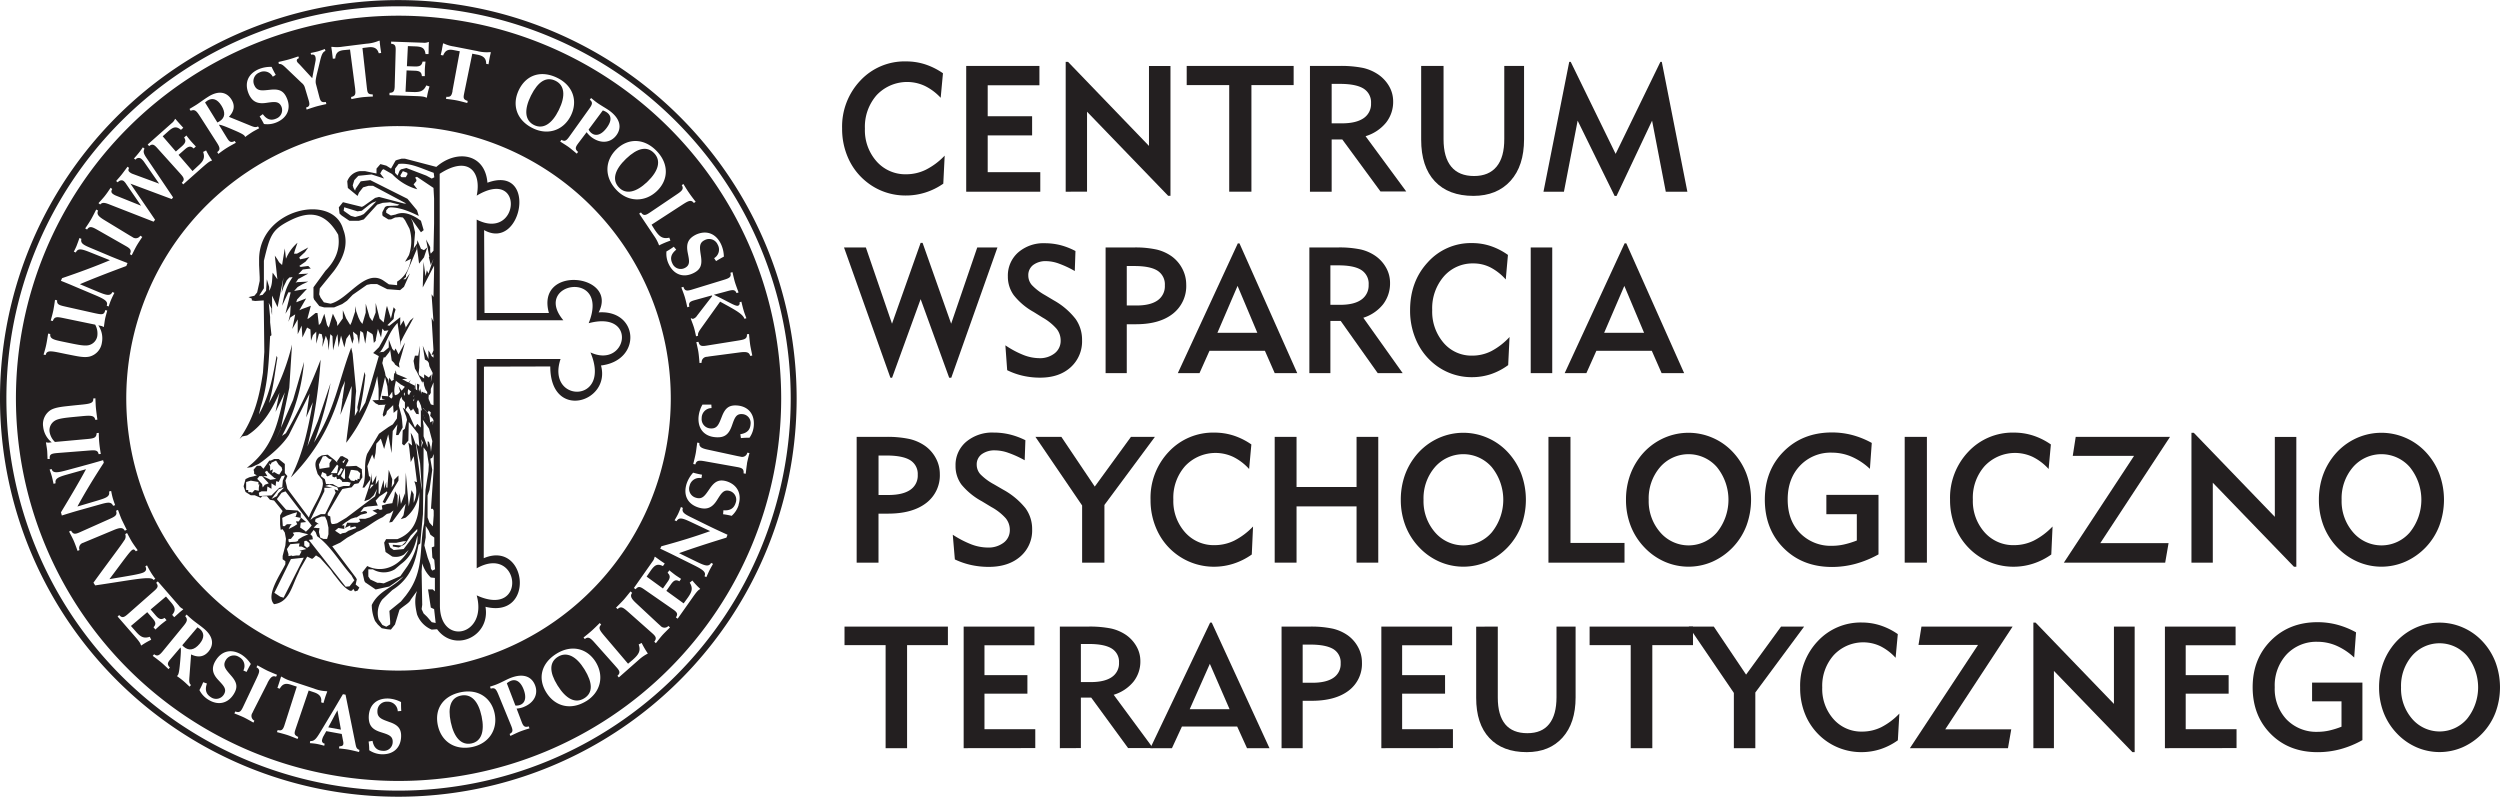 <svg id="Layer_1" data-name="Layer 1" xmlns="http://www.w3.org/2000/svg" viewBox="0 0 844.36 269.06"><defs><style>.cls-1{fill:#231f20;}</style></defs><polygon class="cls-1" points="138.74 135.26 139.73 133.94 139.74 133.8 139.2 134.6 138.74 135.26"/><polygon class="cls-1" points="141.31 133.64 141.3 133.64 140.98 135.42 141.31 133.64"/><path class="cls-1" d="M203.13,120.48c6.78-13-21.35-16.21-16.8.2H164.58l-.13-28c12.85,7.25,18.19-22.27,1.12-16-.79-10-10.54-11.27-17.26-5.34L137.7,68.56h-1.12L135,69l-.46.2L133,71.92l-1.58-1-2-.53-.46.53-.86,1v1.65l-3.82-.79h-1.91a5.28,5.28,0,0,0-4.15,3.43l.2,2.24,3.29,2.7.46-1.12,1.39-1.78,1.84-.53h1.52l11.26,6h-.72l-8.5-2.24-1.32.33-3.82,2.7-.66.33-6.39-1.58L115.37,85l.26,2.11.72.66,2.31,1.58.33.19h3.16l1.65-.46,4.55-5,1.84-.6,2.5-.19,3.17.79-.66.33-3.56.13-.66.33-.92,1.78v.79l.13.46,1.91,1.18H133l1.38-.65,1.52-.14,1.12.14.72.92,1.52,2.9a14.69,14.69,0,0,1-.2,8.89l-1.32,2.24,2-1c-.46,2.77-1.52,5.74-4.68,7.71v1.19l-2.77-.27-2-1.38c-6.19-3.82-11.79,6.52-17.72,7.91l-2.24-.46-1.12-1.58-.46-1.12.19-2,4.81-5.93c3.36-4.55,5-9.23,3.1-14-3.36-12.45-28.4-7-28.4,10.15v1.91l.2,4.09v1.25l-.86,3.89-.92,1.12-2,.46,1.12.52v.6l1.12.19,2.9-.19.2,17.39-.46,7c-1.12,7.44-2.64,14.82-7.91,22.4l.93-.86,1.64-.33c5.8-3.62,9-10,10.94-14.49L94,154.09l1.78-3.63,1.38-3c-2.11,8.1-3,18.12-12.85,25.5l1.58-.2,2.44-1.12,1.32-.92c3.16-2.44,6.59-5.34,8.83-8.77l7-14-1.12,8,2.24-5.14c-1.51,8.37-3.09,16.87-7.44,25.43,10-10.14,14.23-20,17.19-30.11l.86-1.91.26-.65-1.58,11.53,3.82-9.76c0,6.59-1.31,14-1.84,19.18A56.89,56.89,0,0,0,128.35,142l.46,4.35V152l2.17-9.68.79,3.09.33,3.83,1.32-2,.46,7.18,1.32-1.12-.2,3-1.38,2-1.52.92-3.16,2.24-4,6.79c-1.38,3.82,0,7.44-1.58,11.4H124l2-2.71v-.79l-.46-.46-.2-1.38-.33-1.91,1.65-3.95.66,1.71.46-2.18.26-3.16.86-.92.66-.79,1.12,3.49,1.38-4.94,1.12,6.32.4-7.44,1.58-2.24-.46,3.62h.79l1.45-2.57-.2-2.44-.2-1.51-.92-3.43.92-5.2L135,148.49l-.46,1.11-.2-1.11c-.92-3,1.32-5.67.2-8.44l-.46,3-.86.66-.79-1.19-.33,2.11v-1.39l-.92-1.31-.2-1.12-.92-3.23.46-1.91H131l1.45-1.85.26-.72.53,3.62.86.86.26.52,1.52,1.06-.2-1.32,1.12-3.82.92-3.36-2.17,4-1-2-.46.86-.66-.73-1.19-3.16v2.7l-1.71,1.45-1.71.2.59-.2c2.24-3.16,2.7-6.39,5.8-9.75l1.12,7.84v-1.51l.92-1.85,3.43-6.32-1.19,1-2.24,3.56.73-1.25-.73-2.31L136.12,125v-2.9l-3.69,2.9-.66-.19,2.11-2.11.2-1.72.46-1.45-.66-.79-.92,3.82-1.32-4.28-.26.92-.86,4.68-1.38-1.32-1.32-5.27v3.23l-1.12,2.9-.92-1.32-.4-1.38-.92-3.16v3l-1.12,3.82-.73-.92L122,122.2l-.72-2-.4-1.84v1.84l-1.19,3.62-.46.93-.85-1.39-.53-.86-1.12-2.76v2.76l-1.85,2.57-.13-1.25-1.38-2.9L112,125.62l-.6-.85-.92-3.83-1.18,3.1-.66.73-.47-4.09h-.65l-2.31,1.84-.46.14,1.18-4.42-1.58.6-1.31.46-1,.46,2.3-4L101,117.06l.27-.93,3.36-3.62-4.35.72,1.18-1.31,1.59-.93,2-.92-3.82.2-.46.26.92-1.38.33-.13,1.45-.79,1.58-.86-3.36.2,1.51-1.58,2.7-.33-.85-.86-2.57.33-.46-.33,2.1-1.45,1.32-1.58-1.51.46-1.65.33-.26-.66,1.91-1.78,1.12-1.58-3.82,2.11h-1l.33-1.19.85-2.5a14.46,14.46,0,0,0-3.88,5.4l-.4-3.49-.92,5.6-1-.92-.59-1-.86-1.25.86,8-1.58-2.24c-.27,2.24,0,4.15-1.19,6.12v-1.31l-.79-2.57-.26,3.88-1.19,1.39-1.12.2,1.58-2.44v-9.29c2-8.37,2.64-10.41,8.37-13.38s11.79-4.15,16.73,4.61l.14,1.32c.26,3.56-.86,7.18-4.42,10.81l-4.08,5.6v3.43l.19.65,1.78,2.25,1.65.46h3.36l2.7-1.12,1.65-1.13,1.91-2,4.81-3.36,1.32-.27h2.11l3.42,1.72,4.35.33,1.32-1.12,2-4.55-1.51,2h-.73l.92-.79v-.73l3.63-8.63V97.88l.79,6.13,1.65-2.11,1.12-3.36-1.12.92L143.11,99l-1.19-2.9-.13,1.12-1.11,1.64V99l-1,1.32.46-.66.54-.8.45-5.46L140.34,90l-.66-1.39,3.43,4.81.92-.72-.92-3.17-1.32-.92c-2.57-1.51-4.81-2.24-7.25-1.18l-1.58.33-1.58-.93V86l.72-.79.59-.2c3.17,0,6.2,1.18,9.69,2.9L141.79,86l-3.23-3.89L126,75.81l-3.23.4-1.71,2.5-.2.66-.53-.92-.26-.86.53-1.78.92-1,.46-.46,4.48-.46,4.22,1.38-1.32-1.71.66-1.19.46-.26,2.9,1.65a18.51,18.51,0,0,0,8.5,5.14l-1.25-1.65.66-.79c.59-.46.19-1.19-.2-1.45l.66-.33,5.6,3.76.2,3.62v8.37l-.2,9.22-.92,1-.2-.72V98.41l-1.39-2.57,1.12,5.93h-.19l.66,2.7.92-2.11-1.71,5-.53-1.12-.46,2-.66-4.88-.27,8.7,3.83-7.38v1.58l-.2,9-.66-.92.66,9.29-.66-1.45.66,11.13-.66,1.58.66-.26v1.12l-.66-.53-.46-1.05-.59-.86v2.9l-.8-1.78-1.12-2.7.73,4.68.86.46.46.66.19,1.12,1.12,2.3-.65,3.17.26-2.71-.92,1.06-1.58-1.06v1.39l-1.65-1.12-.2-.73.2-1.84v-1.06l.26-6.32-.6,3.36h0l-.33,1.78.32-1.78h-1.11l-.46,1.78.46,2.57.66,1.12,2,4-.19-.66H144l.2,1.32.46,1.31,1.31,1.92.47-.8v-1.31l.92-2.24v7.71l-.92-.27-.79-2-.33,1.78-.86-1.64-.46-.92-.66-1.13v1.13l-.53-2.44-.46,1.31.2,1.13,1.65,3.22.65,1,1.59,1.26-.2,1.18.85.92.27.59-.27,1.65v-1.45l-1.12.66-1.31-1.12-.46-.79-.47-1.84-.65-.73v6.06l-1.19-1.25-.79,1.25L139,154.75l-1.32-1.59-.72-.52,1.18,3,.27,1.12-.73,3-.72.59-.2,4.55.66.53,1.45-1.65.13-6.32,2.11,2.63,1.12,1.45.33,4.22-1.06-1.12,1.32,6.78.53,7.71v1.32l-1.85-15-1.18-3.23-.66-1.12.46,4.35-1.25-1,.33,2.11.46,4.48,1-2,1.12,8.76-.92-.26a8.94,8.94,0,0,1-.2,7.24v-2.89l-.73-1.39L139,186,138,174.58l-.27,9.22v-2.24l-1.38,3.62-.46-3.62-.66,4.81v-4.08l-.86-1.39-.26,1.58-.46,1.58-.2.86-1.78.26-1.78.53.2,1.25-.46.2h-.46l-.6-.33-1.84.59,1.65.93-2.57,1.38-1.52.46h-2.11l.46.86-.92.46H118.2l-.73,1.78,1.78-.86v.73l1.65-.4.4.53-2.64.92-1,.66-1.12.2-.66.33-1.78-1.19,1.12-.92,2,.33v-1.19h-.86l1.12-.92,2-1.32,1.45-.46h.4l1.51-.92,1.85-.46c.72-.4-.4-.93-.86-.73l-1.19.33,1.19-1.58,1.25-.33,1.45-.13,2-.2-.72-1.65,1.32-1.45.92-.59,1.58-1.12.13.46-1.58,3.17.79.39,4.55-7.64v-1.72L134.08,177v1.19l-.86,1.38.2-2.76-1.19-3.16-.46,6.06-.39-.14v-1.84l-.66,2.31-.2-3-1.38,4.82-.33-.27V177l-1,1.65.26-3.1-1.38,2.64-.46-3.62c.26,3.16-1.19,6.12-2.24,9.68l1.78-.66,1.38-1.31,1.19-2.24-.73,2.56-2,1.45-7.71,5.8-3.1,1.85-1.12.26H113l-.32-.66-.2-1.91-.86-.33v-.72l4-6.79.92-1.38.46-.13,2.7-.47.93-1.12,1.38-.26,1.32-2-.2-2.76-1.84-1.12-2.31.13h-1.32l1-1.91-.26-.53L116.55,169l-.66.13-1.12,1.65.13.46-1.05-1-2.24-1.71-2,.26-1.06.66c-1.91,1.78-.79,3.89-.33,5.6l1.59,2,.19,1.19c-.19,3.82-3.36,7.51-4.74,11.53L98,180.05l-.66-2.77.66-1.52-.86-1v-3.09L95.07,170H93.56l-1.19.53h-.46l-2,2.77-.92-1H87.69l-1.12,1.32.2.72V175l.92.52-1.12.33-1.45.33-1.25.6-.66,2.43.66,1.92,1.78,1.12H87l2,.85.46-.53h1.65l1,1.19,1.39.26,2.9,3.56-.86,1.45v3.1l.2,1.78.66-.2.72,1.12.4,2.11-.2,2.24-.92,3.56v1.12l.92.66v1c-1.45,3.1-6.79,10.55-3.82,13.51,5.14-.66,5.93-5.93,8.17-10.41l.59-1.38,2.44-4.28,1.65.78.46-.33.85-.85,1.39.85,3.56,4,1,1.44c1.85,2.18,3.17,4.49,5.6,5.67l.6-.07.46-.59.53.86.92-.27.59-1.05-1.25-1,.39-1.78-.39-.66-7.91-10.47,2.7-1.25,2.31-1.65,1.91-1.06,1.45-.92c2.9-1,5.6-3.62,8.63-4.94l1.45-1.12,1.05-.26,1.19-.93-1.45,4.09,1-.2,4.55-6.13-.73,3.89-.92,1.32,1.65-.53a12.69,12.69,0,0,0,4.61-8.69v1.44c0,5-.33,11.8-7.38,14.5h-3.82l-.66,1.19.46,3.16,2.24,1.52a5.25,5.25,0,0,0,4-.66l1.58-1.58c-3.36,5.93-9.16,7.9-14,5.46L123.54,208l-.2.26.66,2.9.26.47,3.56,2.43,4.61-1,1.45-1,3.36-2.44c-3.62,4-8.3,4.68-10.74,9.69a14.23,14.23,0,0,0,1.12,5.4l.92,1.19,1.32,1.25,1.78.33,1.32.13,1.38-1.71,1.52-5c1.38-1.32,3.36-2.24,3.82-3.43l2.11-2.9c-.92,2.77-.66,5,0,7.91a9,9,0,0,0,4.94,5.14l1.84-.13c5.87,8,18.06,2.5,16.34-7.58,16.94,4.22,14.1-22.66-.59-16.41l.07-64.7,22.4-.06c0,18.45,20.56,12.12,17.13-.33C217.82,136.76,216.7,119.56,203.13,120.48ZM126.7,84.38l-2.9,2.89-1,.47-1.91.52-1.45-.39L117,86.15l.2-1.18,4.48,1.38,1.45-.2,2.64-2.1.92-.6,1.38-.52ZM92.17,128.52l.46-.33-.46-4.35v-1.78l-.46-4.81.92,1.91v1.06l.2,1.19v-6.59l1.39,2.9.46,1,2-10-.66,5.2.66-2,1.12-2.31.86-.92,1.12-.13c-2.44,3.49-2.9,6.39-3.56,9.68l2.11-4.54h.79l-1.78,7.24,1.78-2.9-.2,3.1-.59,2.51L99,122.2l1.65-1.06-1,4.94,1.84-3.23v5l1.32-2.9.27,4,1.58-3.36,1.12.66.19,3.82.66-1.91,1.12-1.18v4.08l.93-3.43.92.2.39,1.78-.19,2.57,1.18-3.82.66,1.71.26,3.23.6-5.47.72.66.2,4.81,1.12-4.48.39-1,.33,4.48.86-4,1.12,4,.66-2.9,1.12-1.58.92,3.23.46-1.65-.26-2.43,1.45,1.18.59,3.1.46-4.55.93.66.72,3.69.66-4.35,1.78,1.12.2.66.26,2.31.66-.73v-.46l.72-3.56,1.06,2.9.46-3,.66.79,1.38-.2-3.16,5.67-2,2,1.91,1.05-4.55,15.68-2.11,3.56a100.78,100.78,0,0,0,2.11-12.78l-.26-1.12-2.44,11.92.13,1.12-1,1.85.26-6.33.2-2.1-1.19-12.59-.46-2.11c-4.08,10.68-5.6,21.28-12.58,32.09a120.92,120.92,0,0,0,5.6-20.1l-4.29,12.85-3.55,8.57a163.35,163.35,0,0,0,4.48-29.32,171.9,171.9,0,0,1-11.73,24.84l-1.32.92a64,64,0,0,0,7.45-25l-3.69,12.79-4.19,9.65,0,.16-1.78,4,1.81-4.18,2.87-13.67.92-14.63a74.25,74.25,0,0,1-7.84,19.83c1.52-4.88,2-10.15,2.9-15.35l-.26-.66c-1.12,5.86-2,11.73-5,17.92l-1,1.91.59-2.44C91.58,144.33,91.71,136.69,92.17,128.52Zm33.61,51.66.46-1.52h.92Zm-13.91,13v2.24l-.46,1.58h-1.18l-1.12-.46-.46-1.85.19-1.38h-.79l-1.18-.13,1.18-1.19h.6l-1.32-.92.2-.86,2-.79h1.18l.66,1.45Zm7.58-19.5h.66l1.58.26.92.85-.26,2-.66-.14v.6l-.79-.27-.26.47-1.19-.2-.79-1.06ZM117.67,170l-.66,1.38-.46-.39Zm-.2,3v3.68H117l-.92-.92Zm-1.38,0,.66.46-.86,1.58-.66.52-.33-.33Zm-1.32-1.12.46.46-.46,2.43h-2.1Zm-6.12,0,1.31-2.77,1-.13,1.06.92,1,.33-.79,1.18v1.39l-3.36.53Zm.66,3.88.46-1.38,1.38.66v.52l.46.33,1.58-.85v.85l.66.33.66-.33.26.93.86-.14.72.6.2.46h1.85l1,.26-.46,1.12h-2l-1.64.46-2-1.12h-2.24l-.4-1.64Zm1.18,5.14v-1.18h2.7l-2.44-.6,1.45-.46,2.7.92.33,1.12-1.36-.48.44,1.14-3.56,7.25h-1.44l-2.44,1.12-1.12.86Zm-18.12-9,.26-.66,1.39-.66h.2l.85,1.32,1,.92.2.86-1,1.57-.59-.19-1.12-.66-.73.39.27-1.31-.93.46v-1.45l-.46-1.06Zm-1.12,3.88-.85-1.38.72-.46.46.66,2,1.77.66.33-2,.33-.59-.33-1.91-.92Zm-2.7,0h.92l2.24,2.44-1.31.46-.73.92-.2-1.12-1.65-1.78Zm-2.64,5.8v-.39H84.79v-.73h-.72v-2.7l1.58-.46,1.12.2,1.45.26v.92l.33-.2-.2,1.26v1L87,180.44Zm2.64.92-.2-1.12.92-.46h1.85l.13-1.65,1.38.8V178.2l1.39.92.2-1.64.85.26.53-1.06.46-.92,1.12-.2-.72,1.72-.2,2.3-1,.14-2.64,2.57Zm4.08,1,2.44-3.29,1.85-.6-2,2-.46.92Zm2.05.33-.2-.33,1.58-2.11,1.32-.46,8.83,11.53-1,1.19-1.06,1v-.26l-1.84-1.25.2-1.65,1.84-.2-1.84-1.58v-1.38l-1.06-.93-3.88-.26Zm5.14,11.07,1-.2h1.25l3,.73-1.85.79-1.51.92c0,1.19-1.91.66-3,1l-.33-.33V197h.79l1.12-1.39Zm-2.64-2.24h-.72l-.2-2.77,1.58-.79,2-.72,1.45-.4-.46,1.45h-.53l2.24.46-.66,1.19h-1l.46.92-1,.66-1.91,1,.59-1.19.46-.46H98l-.46.2Zm-.46,24.18-1.12-.33-2-1.32,5.6-11.4,4.35-.46ZM102.06,201l.72.2-.72,1.38H101l-1.38.2v-.2l-1.25.2v-.66l-.53-1.71L99,198.76l3.1-.27-.2,1.06h.92l1.58.86Zm3.42-1.58-.85.59-.93-.79v-1.45l.66-.2.73.53.39.39Zm14.23,10,.66,1.18.27.33L119,213l-1.32.13-12.45-15.81,1.38-.2-.19-1.05-.66-.66,1.12-1.45.66.72.52,1.39C112.67,199.42,115.63,204.82,119.71,209.37ZM138,74.82h-1.39l-.26-.13-.2-.46.86-1.45,1.45.53.13.46Zm8.76.46-1.85-1-6.72-2.57-1.84.46-.46.46-.66,1.65-.86-.92V71.92l1.19-1.58c3.95-.46,7.84,1.58,11.86,3l.2,1.51Zm.86,121.24v3l-.86.33.2,3.42.66.79.26,3.17-.92.46-.46-.6-.2-1.38-.92-2.44-1.12-4.08.46-2.7v-3.89l1,1.58.59,1.38Zm-.2-28.2v5l-.92,13.5h.65l.27.59v1.65l-.27,3.69L146,191.51l-.65-1.78v-7.44l.65-1.85.93-6.78-.66-3.76.66-.33Zm-1.58-8.57,1.12,4.22-.46,3.62-.2-1.84-.46-1.52-.46-.26v2.11L144,162.32v-3.49l-.27-2.11Zm-2.7,6.46.26-1.78-.26-1.12.65,1.12Zm-5.87,34.2-3.36.33-1.19-.86-.59-1.58h2.64l2.5-.53h.92l-1.58,1.45-3-.26v.59l2,.33,1.78-.92.53-.47,1.71-2.63,2.24-2.24v.79Zm-.46,8.23-.66.92-5.6,2.44-1.38-.2h-.79L126,210.68l-.66-1v-2.43h1.52a7.2,7.2,0,0,0,7.44,0l2-1.72c3.82-2.76,4.81-6.32,5.6-9.68.33,2.9-1,6.72-3.36,10.34Zm1.38,7.25-1.84,2.24-3.89,3.16.26,3.56v1l-1.31.79-1.32-.59-1.25-1.85a7.62,7.62,0,0,1,1.25-6.79l3.36-3.16c6.52-4.08,7.91-10.15,8.83-15.28l.59-.47.92-9.88L144,169.9v-3.82l1.12,1.51.66,4.29-.13,2.24-1,6.32-.46,11.27C142.38,199.88,144.49,207.72,138.16,215.89Zm8.57,9.22-1.58-1.84L144,222.15l-.66-1.45.2-1.45-.2-11.27.2-2.77a10.93,10.93,0,0,0,2.9,4.81l1.38.14v4.54l-.73-.66h-1.58l.93,6.13,1.12.53.52,4.68ZM200.37,134c7.32,17.46-15.13,17.16-10.1,2.21H161.94v70.7c14.71-8.33,17.24,17.06,0,9.14,3.75,13.76-12.42,17.19-12.42,3.46l-.08-145.84c10-6.49,14.14-.29,12.5,7.38,16.26-9.8,14.47,15.52,0,8.08v34H191.2c-10.72-12.84,16-17.36,8.56,1C216.52,119.67,212.68,139.69,200.37,134Z" transform="translate(-0.94 -14.97)"/><polygon class="cls-1" points="134.72 133.11 133.14 133.57 130.04 136.94 129.25 140.1 129.58 140.76 130.44 139.9 130.7 138.85 134.72 134.96 135.84 133.57 138.74 128.3 136.76 130.61 134.72 133.11"/><polygon class="cls-1" points="132.68 134.99 131.16 134.99 125.76 135.19 126.88 136.24 128 136.77 131.29 136.64 135.84 133.54 136.76 132.29 135.64 132.42 132.68 134.99"/><polygon class="cls-1" points="112.45 134.45 112.93 134.62 112.91 134.58 112.45 134.45"/><polygon class="cls-1" points="144.21 136.97 143.29 132.09 143.55 136.77 144.21 136.97"/><polygon class="cls-1" points="116.73 133.84 115.61 134.83 116.08 135.22 116.73 133.84"/><polygon class="cls-1" points="94.66 132.6 94.7 132.44 92.88 136.62 94.66 132.6"/><polygon class="cls-1" points="138.74 133.31 138.28 134.1 138.08 134.76 137.22 133.11 136.3 132.06 139.2 137.46 140.59 139.77 141.44 139.9 141.31 138.12 140.85 137.46 140.19 129.16 139.93 135.88 138.74 133.31"/><polygon class="cls-1" points="136.76 133.74 134.59 130.31 135.84 134.86 137.49 136.64 138.74 138.75 139.4 138.22 139.2 135.98 140.19 130.51 139.4 130.31 139.4 130.97 138.74 132.75 138.74 133.74 138.74 134.86 138.74 133.74 137.62 133.08 136.76 132.75 136.76 133.74"/><polygon class="cls-1" points="138.54 138.19 139.2 138.38 138.74 136.81 138.28 135.22 137.03 130.68 138.28 137.93 138.54 138.19"/><polygon class="cls-1" points="140.85 129.59 140.98 134.46 142.17 135.58 143.29 138.29 144.41 139.47 144.87 138.55 144.74 137.17 144.74 135.58 144.74 130.38 143.94 134.93 144.21 133.28 142.43 132.22 142.17 134.27 142.17 135.19 141.44 131.56 141.64 129.92 140.85 129.59"/><polygon class="cls-1" points="144.74 131.99 144.41 133.11 143.29 132.65 142.63 134.23 141.9 131.07 142.17 134.89 142.63 135.35 143.09 137.59 143.55 138.52 144.21 137.59 144.87 136.21 144.41 135.09 145.33 130.54 144.74 131.99"/><polygon class="cls-1" points="137.49 137.56 139 135.45 139.93 134.79 141.44 131.43 139.98 133.33 139.93 133.67 139.2 134.33 139.98 133.33 140.19 131.9 138.54 132.55 137.62 134.79 137.49 134.2 137.95 130.45 136.5 131.63 135.64 132.09 131.29 136.77 134.26 136.11 136.76 132.29 136.76 138.62 137.49 137.56"/><polygon class="cls-1" points="139.93 134.37 139.98 134.03 139.2 135.03 139.93 134.37"/><polygon class="cls-1" points="139.93 135.12 138.54 138.02 139.2 138.29 142.17 133.48 141.31 132.82 140.19 134.4 140.19 130.78 139.93 135.12"/><path class="cls-1" d="M134.08,141l-.2,2,2.44,1.85a15.07,15.07,0,0,1,5.47,4.67l.79,1.19.53,1.25.46,2.37.92,2.44,1.19,1,.59.2-.27-2.24-.32-1-1.92-1.91,2.51.79-3.16-4.09,2.24,1.19-.2-1.19-2.77-2,1.19.33-2.9-1.78.46-.79-3-1.51-1.38-.73,1.78-.2Z" transform="translate(-0.94 -14.97)"/><polygon class="cls-1" points="129.12 134.79 131.29 135.39 132.48 134.93 131.29 133.87 128.92 133.67 129.12 134.79"/><path class="cls-1" d="M135.47,15A134.53,134.53,0,1,0,270,149.5,134.58,134.58,0,0,0,135.47,15Zm.08,267A132.45,132.45,0,1,1,268,149.5,132.5,132.5,0,0,1,135.55,282Z" transform="translate(-0.94 -14.97)"/><path class="cls-1" d="M156.59,249.9c-3.33.7-4.51,3.79-3.4,9s3.57,7.88,7,7.16c3.24-.68,4.52-3.92,3.41-9.16S160,249.19,156.59,249.9Z" transform="translate(-0.94 -14.97)"/><path class="cls-1" d="M189.38,236.79c-2.9,1.8-3,5.09-.14,9.68s6,6.2,9,4.36,2.92-5.21.11-9.77S192.3,235,189.38,236.79Z" transform="translate(-0.94 -14.97)"/><path class="cls-1" d="M113.35,257.75l-1.54,2.88,4.27.77-1.17-6.53C114,256.46,113.51,257.43,113.35,257.75Z" transform="translate(-0.94 -14.97)"/><path class="cls-1" d="M181.32,57.21c3,1.47,6-.28,8.36-5.09s1.95-8.34-1.12-9.86-5.89.18-8.29,5S178.2,55.66,181.32,57.21Z" transform="translate(-0.94 -14.97)"/><path class="cls-1" d="M200.81,60c1.49,1.09,3.36.44,5.07-1.9s1.59-4,.08-5.12a5.24,5.24,0,0,0-1.42-.71l-4.8,6.46A3.36,3.36,0,0,0,200.81,60Z" transform="translate(-0.94 -14.97)"/><path class="cls-1" d="M68.43,227.38c-.08-.07-.35-.22-.8-.53l-5.14,6.05c.18.19.34.36.51.51,1.77,1.48,3.58,1.12,5.36-1C70,230.44,70,228.73,68.43,227.38Z" transform="translate(-0.94 -14.97)"/><path class="cls-1" d="M210,78.3c2.28,2.39,5.71,1.77,9.58-1.94s4.67-7.17,2.3-9.65-5.6-1.84-9.49,1.88S207.57,75.78,210,78.3Z" transform="translate(-0.94 -14.97)"/><path class="cls-1" d="M173.47,244.92a5.09,5.09,0,0,0-1.35.82l2.89,7.52a3.58,3.58,0,0,0,1.65-.23c1.71-.68,2.16-2.61,1.09-5.31C176.75,245.2,175.21,244.23,173.47,244.92Z" transform="translate(-0.94 -14.97)"/><path class="cls-1" d="M135.55,20.27A129.23,129.23,0,1,0,264.78,149.5,129.28,129.28,0,0,0,135.55,20.27ZM253.92,127.79c.15,1.69.28,2.91.39,3.65s.4,2.06.71,3.62l-.72.11c-.3-1.27-1.28-1.46-3.41-1.19l-10.19,1.34-1,.16a1.8,1.8,0,0,0-1.78,2l-.72.11c-.13-1.54-.24-2.79-.38-3.7-.1-.69-.36-1.82-.7-3.37l.73-.11c.34,1.4,1,1.56,2.6,1.31L250.21,130c2.14-.35,3.12-.55,3-2.14Zm-6.29-20.7.7-.21c.32,1.42.58,2.58.84,3.43s.69,2,1.22,3.44l-.7.21c-.56-1.41-1.5-1.1-3.87-.44l-3.78,1c4.84,2.29,7.31,4,8.16,3.7.45-.13.65-.57.52-1.17l.62-.19c.26,1.13.51,2.13.75,2.94s.52,1.55.94,2.66l-.65.19c-.63-1.79-3.66-3.26-8.22-5.8l-5.92,8.28c-1.07,1.51-1.75,2.35-1.51,3.22l-.7.21c-.29-1.41-.54-2.44-.75-3.1s-.54-1.55-1.05-2.89l.35-.1a.43.43,0,0,0,.54.15,2.41,2.41,0,0,0,1.22-1l5.19-6.72c-.1,0-.17-.08-.21-.15l-5.8,1.61-.2.06c-1.4.42-1.88.83-1.55,2.12l-.7.21c-.33-1.58-.62-2.72-.85-3.48s-.6-1.72-1.16-3.22l.7-.21c.41,1.35,1.05,1.48,2.69,1l9.79-3C247,109,248.08,108.8,247.63,107.09Zm-3.21-9.74a10.45,10.45,0,0,1,1,4.3c-.95.49-1.81,1-2.63,1.51l-.66-1a3.36,3.36,0,0,0,1.19-4.6,3.14,3.14,0,0,0-4.34-1.51c-2.12,1-1.69,2.74-1.28,5.56s-.11,4.42-2.58,5.62c-3.41,1.66-6.6.48-8.29-3a8.1,8.1,0,0,1-.8-4.34,22.1,22.1,0,0,0,2.48-1.59l.83,1c-1.73,1.39-2.18,2.86-1.3,4.66a3.05,3.05,0,0,0,4.15,1.54c2-1,1.53-2.6,1-5.29-.52-2.86.07-4.63,2.82-6C239.48,92.64,242.67,93.76,244.42,97.35ZM227.49,149.5a91.95,91.95,0,1,1-91.94-91.94A92,92,0,0,1,227.49,149.5Zm2.09-68.92c1.72-1.15,2.4-1.82,1.62-3.08l.56-.38c.67,1.09,1.28,2.1,1.91,3,.39.58,1.13,1.59,2.23,3l-.61.41c-.94-1.22-1.82-.75-3.89.58L221,90.86c.52.83.88,1.42,1.11,1.76,1.51,2.25,2.58,3.14,4.88,2.62l.38,1a30.45,30.45,0,0,0-3.83,1.61,13.64,13.64,0,0,0-1.72-3.26l-5-7.47.61-.41c.88,1.27,1.59,1,3.07,0l.58-.39ZM222.75,66c4.17,4.35,4,9.77,0,13.55s-9.66,3.71-13.55-.36c-4.26-4.44-4-10,0-13.85S218.6,61.67,222.75,66ZM200.14,48.66l.43-.59c.76.61,1.33,1.09,1.81,1.44,1.47,1.07,3,1.86,4.35,2.81,3.62,2.64,4.33,5.68,2.42,8.3s-5.26,3-8.35.75a8.45,8.45,0,0,1-1.73-1.75l-2.82,3.73-.15.21c-.85,1.17-1,1.81.08,2.72l-.43.59c-1.21-1-2.13-1.78-2.75-2.23s-1.52-1-2.86-1.86l.43-.59c1.12.68,1.65.29,2.56-.95l6.43-9C200.9,50.4,201.38,49.66,200.14,48.66Zm-23.91-3.4c2.54-5.11,7.55-6.62,12.92-4s7,7.84,4.61,12.73c-2.5,5.06-7.82,6.78-12.87,4.28C175.38,55.58,173.73,50.32,176.23,45.26Zm-26-13.65c0-.18.14-.86.36-2l.27.06a12.09,12.09,0,0,0,3.38,1l7.87,1.54a12.7,12.7,0,0,0,4.34.36l.28.06c-.15.63-.31,1.3-.43,1.94-.09.46-.21,1.18-.36,2.11l-.81-.16c.06-1.74-.84-2.66-2.85-3.06l-1.83-.35-2.73,13.31-.07.36c-.25,1.29-.18,1.83,1.25,2.27l-.14.72c-1.54-.41-2.73-.72-3.53-.88s-2-.34-3.66-.52l.14-.72c1.38.16,1.76-.35,2.06-1.86l0-.21,2.46-13.29-2.06-.4c-1.89-.37-2.84.09-3.56,1.81l-.81-.16Zm-17.73,14.7c1.41,0,1.69-.62,1.75-2.21v-.26l.32-11.53c.06-1.75-.07-2.43-1.53-2.56l0-.73,10.83.38a3.57,3.57,0,0,0,1.73-.23h.2c-.06.92-.08,1.62-.09,2.07,0,.7,0,1.36-.05,2l-1,0c-.26-2.1-1.22-2.53-3.57-2.61l-2.39-.09-.33,6.79,2.61.09c1.66.06,2.42-.28,2.67-1.65l1,0c-.12,1.15-.21,2.09-.23,2.82,0,.49,0,1.2,0,2.09l-1,0c-.11-1.44-.84-1.78-2.53-1.83l-2.63-.1-.36,7.21,2.51.09c2.36.08,3.6-.24,4.51-2.23l1.09.36a24.48,24.48,0,0,0-.9,3.76h-.23c-.62-.39-1.88-.46-3.82-.53l-8.58-.29ZM113.13,30.79a12,12,0,0,0,3.53-.06l8-1a12.84,12.84,0,0,0,4.25-1l.28,0c0,.65.11,1.33.18,2,.06.47.17,1.2.31,2.13l-.81.1c-.49-1.68-1.62-2.28-3.66-2l-1.85.23,1.5,13.51.05.37c.15,1.29.39,1.79,1.89,1.77l.09.73c-1.59.08-2.82.15-3.64.25s-2,.3-3.64.63l-.09-.73c1.36-.27,1.58-.88,1.39-2.41l0-.21-1.75-13.4L117,31.9c-1.91.23-2.67,1-2.83,2.82l-.82.09-.24-2c0-.19-.13-.86-.27-2ZM98.4,35.07c.81-.22,1.91-.59,3.32-1.06l.17.6c-.6.25-.8.55-.68,1s.51.7,1.05,1.28l4.13,4.49,1.09-5.68a3.28,3.28,0,0,0,0-1.5c-.19-.68-.63-.91-1.46-.76l-.16-.57c1-.21,1.81-.38,2.4-.54s1.42-.45,2.41-.81l.18.65c-1.3.5-1.51,2.22-2.32,5.51-.7,2.89-1.18,4.49-.89,5.63l1.14,4.35.06.22c.37,1.34.76,1.77,2.13,1.52l.2.71c-1.5.34-2.63.6-3.34.8s-1.84.57-3.32,1.07l-.2-.71.07,0c1.14-.32,1.23-.94.85-2.3l-.06-.2-1.28-4.28a3,3,0,0,0-1.06-1.52l-5-4.77c-1.16-1.11-1.82-1.77-2.71-1.6L95,35.9C96.39,35.58,97.56,35.31,98.4,35.07ZM88.35,38.32a10.52,10.52,0,0,1,4.33-.76c.45,1,.92,1.86,1.39,2.7l-1,.62a3.35,3.35,0,0,0-4.54-1.41,3.14,3.14,0,0,0-1.7,4.27c.93,2.16,2.65,1.82,5.49,1.53s4.41.32,5.49,2.84c1.51,3.48.18,6.61-3.35,8.14a7.94,7.94,0,0,1-4.37.6,25.25,25.25,0,0,0-1.46-2.55l1.08-.78C91,55.31,92.45,55.83,94.28,55A3.06,3.06,0,0,0,96,51c-.87-2-2.52-1.65-5.24-1.27s-4.61-.29-5.83-3.09C83.41,43,84.68,39.91,88.35,38.32ZM67.15,50.43c1.13-.71,2.47-1.76,4.18-2.83,3.37-2.11,6.15-1.63,7.8,1,1.24,2,.94,3.92-.88,5.83L85,57.18c1.37.56,2.22,1,3.08.48l.39.62c-1,.56-1.88,1-2.46,1.38s-1.23.8-2.26,1.57l-.07-.11a.6.6,0,0,1-.08-.19c-.37-.58-1.88-1.26-4.52-2.38S75.18,57,74.88,57.13l2.64,4.3.15.24c.75,1.2,1.27,1.59,2.54.91l.39.62c-1.41.76-2.43,1.34-3.09,1.75s-1.62,1.07-2.82,2l-.39-.62c1.06-.72.94-1.48.07-2.88l-.11-.18-5.54-8.65c-1.3-2-1.85-2.91-3.39-2.22l-.39-.63C65.73,51.29,66.48,50.85,67.15,50.43Zm-8.24,6.16A3.5,3.5,0,0,0,60,55.24l.15-.14c.59.7,1.06,1.23,1.36,1.56.46.53.92,1,1.33,1.47l-.78.7c-1.64-1.34-2.63-1-4.39.58L55.89,61l4.44,5.15,2-1.74c1.25-1.1,1.56-1.87.79-3l.77-.68c.7.91,1.29,1.65,1.78,2.19.33.37.81.88,1.42,1.53l-.74.67c-1.07-1-1.84-.72-3.1.41l-2,1.75,4.71,5.46L67.82,71c1.76-1.56,2.44-2.65,1.73-4.72l1-.5a24.2,24.2,0,0,0,2,3.35l-.18.15c-.72.15-1.67,1-3.13,2.26l-6.42,5.7-.48-.55c1-.95.79-1.61-.27-2.8l-.17-.2-7.72-8.57c-1.16-1.31-1.73-1.71-2.87-.8l-.49-.55ZM36.31,81.2c.59-.74,1.25-1.69,2-2.82l.53.43c-.41.72-.37,1.18.18,1.62a4.29,4.29,0,0,0,1.11.62l8.46,3.4-5-7.29a4.53,4.53,0,0,0-.82-1c-.62-.49-1.36-.36-2.08.38l-.53-.43c.81-.93,1.51-1.71,2-2.35s1.16-1.54,1.86-2.49l.51.41c-.33.66-.3,1,.19,1.43a3.6,3.6,0,0,0,1,.58L54.69,77l-5-7.22a5.4,5.4,0,0,0-1-1.14,1.36,1.36,0,0,0-2,.26l-.51-.41c.69-.73,1.23-1.38,1.68-1.94s.78-1,1.33-1.82l.57.46c-.81,1.35.2,2.39,1.64,4.56L59.4,81.63l-.46.58L45,77l8.32,12.2-.51.64L38.72,84.34c-2-.79-3.07-1.27-3.95-.3l-.57-.46C35.18,82.53,35.88,81.74,36.31,81.2ZM31.73,89c.43-.75,1-1.86,1.71-3.27l.64.37c-.57,1.18.08,1.94,1.9,3.07l8.78,5.34.9.52a1.79,1.79,0,0,0,2.67-.46L49,95c-.86,1.28-1.56,2.33-2,3.12-.34.6-.86,1.64-1.57,3.06l-.63-.36c.61-1.31.22-1.83-1.2-2.66L34,92.69c-1.89-1.07-2.77-1.52-3.66-.2l-.63-.37C30.69,90.71,31.35,89.67,31.73,89ZM21.9,108.92c5.89-2,11.28-4,16.17-6.06l-6.53-2.61c-2.91-1.16-4.23-1.6-5,0l-.67-.28c.43-.85.78-1.54,1-2.13s.58-1.53.9-2.49l.67.29c-.41,1.52.72,2.07,3.33,3.16l5.47,2.3,1.18.5c1.86.77,3.71,1.49,5.59,2.21l-.41,1c-6.37,2.37-11.58,4.39-15.68,6.15l6.32,2.64c2.68,1.11,4,1.44,4.66,0l.68.28c-.51,1-.9,1.82-1.13,2.37s-.47,1.19-.82,2.24l-.65-.27c.6-1.45-.72-2.22-3.92-3.58l-4.73-2c-1.14-.47-2.36-1-3.73-1.58-.32-.13-1.33-.55-3.08-1.25Zm-5.35,22.5c.21-1,.41-2.27.65-3.79l.72.15c-.19,1.56,1,1.92,4,2.54l2.17.45c3.28.68,5.51,1.12,6.86.77a3.81,3.81,0,0,0,2.84-3,6.08,6.08,0,0,0-.71-3.92l-10.78-2.23c-2.07-.43-3-.54-3.51,1l-.72-.15c.41-1.48.69-2.55.84-3.25.2-1,.41-2.27.61-3.75l.72.15c-.17,1.59.95,1.71,3.53,2.3L33,120.76l.59.12c1.87.39,2.57.35,2.87-1.1l0-.08.71.15c-.33,1.21-.6,2.13-.74,2.83s-.23,1.5-.41,2.72l-.23-.05a1.92,1.92,0,0,0-.73-.31l-.92-.19a7.75,7.75,0,0,1,1.21,5.87,5.64,5.64,0,0,1-4.12,4.67c-2,.49-4.43-.16-7.87-.82-4.92-1-6.58-1.57-7,.31l-.71-.15C16.1,133.32,16.38,132.22,16.55,131.42Zm.31,35.68c-.05-.59-.22-1.5-.41-2.72l.23,0a1.9,1.9,0,0,0,.8.08l.93-.09a7.75,7.75,0,0,1-2.89-5.26,5.64,5.64,0,0,1,2.57-5.67c1.74-1,4.28-1.15,7.76-1.54,5-.52,6.76-.43,6.58-2.34l.73-.07c.06,1.46.11,2.59.19,3.41.1,1,.27,2.29.49,3.81l-.72.07c-.28-1.55-1.57-1.53-4.62-1.24l-2.21.21c-3.33.32-5.59.56-6.78,1.29a3.77,3.77,0,0,0-1.84,3.67,6,6,0,0,0,1.83,3.53l11-1c2.11-.2,3-.37,3.08-2l.73-.07c0,1.54.09,2.65.16,3.36.09,1,.27,2.29.51,3.76l-.73.07c-.31-1.57-1.42-1.36-4.05-1.16l-9.44.74-.6.05c-1.9.18-2.56.43-2.42,1.91V170L17,170C16.94,168.76,16.93,167.81,16.86,167.1ZM21.53,188c3.52-5.81,6.34-10.63,8.46-14.56l-6.59,1.86c-2.79.79-4,1.35-3.67,2.88l-.7.2c-.24-1.11-.43-2-.59-2.55s-.37-1.23-.75-2.27l.68-.19c.43,1.51,1.94,1.29,5.29.37l5-1.35c1.19-.34,2.48-.67,3.91-1.08l3.19-.92.24.86c-3.39,5.19-6.38,10.11-8.91,14.79l6.74-2c3-.9,4.31-1.38,3.94-3.06l.71-.2c.18.94.34,1.69.51,2.31s.5,1.56.84,2.5l-.7.2c-.63-1.45-1.85-1.18-4.57-.41L28.81,187l-1.23.34c-1.94.55-3.84,1.14-5.76,1.74ZM29,198.31a1.8,1.8,0,0,0-1.19,2.43l-.67.29c-.52-1.45-.95-2.63-1.32-3.47-.28-.64-.82-1.66-1.55-3.07l.67-.3c.7,1.26,1.35,1.26,2.86.59l10-4.46c2-.9,2.86-1.35,2.32-2.84l.67-.3c.58,1.59,1,2.74,1.33,3.42s.92,1.89,1.63,3.32l-.67.29c-.62-1.15-1.62-1.08-3.6-.27L30,197.89Zm3.5,13.46c5.72-7.91,9.32-12.55,10.33-14.2a2.16,2.16,0,0,0,.4-2.2l.62-.38c.69,1.26,1.2,2.25,1.6,2.9s1.14,1.71,2,2.91l-.62.38c-.52-.64-.75-.77-1.24-.47-.85.52-3.21,3.92-7.69,9.86,6.66-1.14,10.59-1.69,11.7-2.37.76-.47.87-1.08.43-1.95l.56-.34c.49,1,.92,1.75,1.29,2.36s.87,1.31,1.51,2.2l-.62.39-.06-.09c-.82-1.33-7,.06-19.62,1.91Zm14.32,16.49c1.55,1.78,2.63,2.47,4.71,1.78l.48,1A23.66,23.66,0,0,0,48.66,233l-.15-.18c-.15-.72-.95-1.68-2.23-3.15l-5.63-6.48.55-.48c.95,1.05,1.61.81,2.81-.24l.2-.17,8.65-7.62c1.32-1.15,1.73-1.71.83-2.87l.55-.48,7.12,8.18a3.38,3.38,0,0,0,1.34,1.11l.13.16c-.7.58-1.24,1-1.57,1.33-.53.46-1,.91-1.48,1.32l-.69-.79c1.36-1.62,1-2.61-.53-4.39L57,216.44l-5.19,4.38,1.71,2c1.09,1.26,1.86,1.58,3,.83l.67.77c-.92.7-1.66,1.27-2.21,1.75-.38.33-.89.81-1.55,1.42l-.65-.76c1-1.06.73-1.83-.38-3.1l-1.73-2-5.51,4.66ZM65.48,236l-.54,7.26c-.1,1.48-.25,2.41.5,3.07l-.47.56c-.86-.81-1.55-1.46-2.08-1.91s-1.13-.92-2.18-1.66l.08-.1c.09-.1.14-.12.15-.14.44-.52.63-2.18.88-5,.23-2.7.3-4.18.06-4.42l-3.28,3.84-.18.22c-.91,1.08-1.12,1.69-.09,2.69l-.47.56c-1.15-1.1-2-1.9-2.61-2.39s-1.52-1.21-2.73-2.09l.47-.56c1,.79,1.71.44,2.77-.82l.13-.16L62.41,227c1.53-1.85,2.2-2.66,1.08-3.91l.47-.56c.65.62,1.3,1.2,1.91,1.71,1,.86,2.43,1.8,4,3.1,3.05,2.56,3.45,5.35,1.45,7.73Q69.05,237.71,65.48,236Zm5.82,15.28a8,8,0,0,1-3-3.24,25.05,25.05,0,0,0,1.27-2.66l1.26.44c-.74,2.1-.33,3.58,1.36,4.64a3.06,3.06,0,0,0,4.34-.9c1.16-1.86-.09-3-1.94-5s-2.39-3.95-.78-6.55c2.05-3.28,5.35-4,8.75-1.91a10.49,10.49,0,0,1,3.09,3.13c-.55.92-1,1.8-1.43,2.68l-1.09-.49a3.34,3.34,0,0,0-1.43-4.53,3.14,3.14,0,0,0-4.48,1c-1.24,2,0,3.21,1.87,5.38s2.25,3.81.8,6.13C77.89,252.62,74.56,253.32,71.3,251.28Zm20-5.63-4.66,9.16-.45.94a1.78,1.78,0,0,0,.67,2.62l-.32.66c-1.34-.76-2.44-1.38-3.27-1.78-.62-.3-1.69-.73-3.17-1.33l.32-.66c1.35.51,1.84.08,2.56-1.41L87.64,244c.92-2,1.31-2.88-.08-3.66l.32-.66c1.48.83,2.56,1.41,3.23,1.74s1.93.84,3.39,1.46l-.32.66C93,243,92.25,243.75,91.27,245.65Zm10.38,18.21-.23.69c-1.48-.59-2.62-1.05-3.4-1.31s-2-.59-3.56-1l.23-.7c1.35.34,1.79-.12,2.28-1.59l.06-.19,4.12-12.88-2-.66c-1.82-.6-2.82-.27-3.76,1.35l-.78-.26.63-1.91c.06-.17.25-.83.61-1.92l.26.09A12.06,12.06,0,0,0,99.33,245l7.62,2.51a12.69,12.69,0,0,0,4.26.91l.27.09c-.23.61-.47,1.25-.68,1.87-.14.45-.35,1.15-.62,2.05l-.78-.26c.28-1.72-.49-2.75-2.44-3.39l-1.77-.59L100.8,261.1l-.11.35C100.28,262.69,100.29,263.24,101.65,263.86Zm20.53,5.1c-1.47-.37-2.62-.63-3.47-.79s-1.81-.27-3.31-.43l.13-.72c.82,0,1.23-.18,1.34-.77a2.74,2.74,0,0,0-.07-.94l-.47-2.45-5.22-.95-.91,1.62a4.28,4.28,0,0,0-.49,1.26,1,1,0,0,0,.85,1.33l-.13.72c-1.09-.31-2-.52-2.54-.62s-1.2-.17-2.32-.26l.13-.72c1.35.14,2.08-.85,3.34-2.93l4.5-7.48c.64-1.08,1.69-2.88,3.19-5.4l.88.16,3.27,16.19c.28,1.35.34,2.16,1.43,2.46Zm10.48-10.06c2.63.94,3.84,2.2,3.72,4.94-.16,3.79-2.71,6-6.55,5.88a8.09,8.09,0,0,1-4.21-1.36,22.73,22.73,0,0,0-.21-2.94l1.32-.23c.4,2.19,1.48,3.28,3.48,3.36a3,3,0,0,0,3.33-2.92c.09-2.19-1.56-2.58-4.17-3.42-2.76-.9-4-2.26-3.91-5.32.17-3.86,2.67-6.14,6.67-6a10.52,10.52,0,0,1,4.23,1.2c0,1.07,0,2.07.08,3l-1.19.1a3.35,3.35,0,0,0-3.48-3.23,3.14,3.14,0,0,0-3.39,3.1C128.29,257.48,130,257.92,132.66,258.9Zm27.86,8.34c-6,1.27-10.58-1.83-11.74-7.35s1.82-9.87,7.68-11.11,10.38,1.79,11.51,7.14C169.14,261.44,166,266.08,160.52,267.24Zm17.28-13.49a8,8,0,0,1-2.41.54l1.66,4.38.09.24c.53,1.33,1,1.83,2.34,1.38l.27.68c-1.52.46-2.64.84-3.35,1.13s-1.67.74-3.1,1.43l-.27-.68c1.17-.58,1.13-1.24.56-2.68L169.45,250c-.87-2.13-1.24-2.94-2.75-2.43l-.27-.68c.93-.31,1.64-.53,2.18-.75,1.7-.67,3.21-1.58,4.71-2.18,4.17-1.65,7.11-.62,8.31,2.39S181.35,252.35,177.8,253.75Zm21.14-2c-5.23,3.23-10.57,1.86-13.54-2.94s-1.63-9.9,3.47-13.06,10.37-1.83,13.25,2.82C205.09,243.4,203.73,248.82,198.94,251.78Zm17.73-13.94-6.75,5.95-.48-.55c1.13-1,.75-1.71-.43-3l-.46-.53L201.74,232c-1.37-1.55-2.13-2.14-3.28-1.2l-.44-.51c1-.8,1.91-1.54,2.76-2.29.52-.46,1.42-1.32,2.72-2.61l.48.55c-1.08,1.1-.5,1.91,1.08,3.79l8,9.41c.74-.62,1.28-1.06,1.59-1.33,2-1.79,2.78-3,2-5.18l1-.51a29.92,29.92,0,0,0,2.1,3.58A14,14,0,0,0,216.67,237.84Zm7.92-8.28c-.46.51-1.18,1.42-2.16,2.67l-.54-.49c.86-1.15.58-1.74-.65-2.84l-8.18-7.25c-1.64-1.43-2.41-2.05-3.55-.94l-.54-.49c1.2-1.19,2.06-2.07,2.56-2.62s1.34-1.62,2.35-2.85l.54.49c-.79,1-.32,1.92,1.25,3.39l7.51,7,.78.7a1.78,1.78,0,0,0,2.7.08l.54.49C226.1,228,225.2,228.87,224.59,229.56ZM237.29,214c-.67.31-1.41,1.33-2.53,2.92l-4.94,7-.6-.42c.79-1.17.4-1.75-.9-2.67l-.22-.15-9.47-6.57c-1.43-1-2.08-1.27-3-.12l-.6-.42,6.23-8.87a3.37,3.37,0,0,0,.75-1.57l.12-.16,1.68,1.21c.57.4,1.12.76,1.64,1.12l-.61.86c-1.9-.93-2.78-.36-4.14,1.56l-1.37,2,5.51,4,1.5-2.14c1-1.36,1.08-2.18.07-3.15l.59-.84c.89.73,1.63,1.31,2.23,1.74l1.74,1.15-.57.82c-1.26-.7-1.95-.27-2.92,1.11L226,214.53l5.84,4.23,1.45-2c1.35-1.93,1.76-3.15.6-5l.89-.72a23.62,23.62,0,0,0,2.66,2.81Zm9-17.45c-6.5,2-11.81,3.73-16,5.25l6.16,3c2.62,1.27,3.9,1.67,4.66.29l.66.32c-.57,1-1,1.77-1.26,2.3s-.54,1.16-1,2.19l-.63-.31c.68-1.41-.6-2.25-3.71-3.8l-4.61-2.29c-1.11-.54-2.3-1.15-3.64-1.8-.3-.14-1.29-.63-3-1.42l.39-.81c6-1.62,11.49-3.31,16.49-5.12l-6.37-3c-2.84-1.33-4.13-1.84-5-.34l-.66-.32c.49-.82.87-1.49,1.15-2.06s.67-1.5,1-2.43l.66.32c-.5,1.49.6,2.11,3.14,3.34l5.32,2.62,1.16.56c1.81.88,3.62,1.7,5.45,2.53Zm4.14-11.08a8,8,0,0,1-2.37,3.72,24.37,24.37,0,0,0-2.9-.54l.11-1.34c2.22.18,3.55-.59,4.14-2.51a3.06,3.06,0,0,0-2-4c-2.1-.64-2.89.86-4.36,3.17s-3.21,3.33-6.14,2.43c-3.7-1.14-5.27-4.14-4.09-8a10.48,10.48,0,0,1,2.23-3.79c1,.29,2,.51,3,.69l-.2,1.17a3.37,3.37,0,0,0-4,2.55,3.13,3.13,0,0,0,2.15,4.06c2.25.7,3.1-.84,4.72-3.18s3.11-3.15,5.73-2.34C250,178.74,251.52,181.78,250.39,185.46Zm2.82-13.9c-.13.68-.26,1.83-.45,3.41l-.72-.14c.13-1.43-.41-1.79-2-2.1l-10.76-1.92c-2.14-.38-3.13-.51-3.52,1l-.72-.14c.41-1.64.69-2.84.83-3.57s.3-2.08.52-3.66l.72.14c-.14,1.3.73,1.8,2.83,2.24L250,169l1,.19a1.79,1.79,0,0,0,2.35-1.34l.72.14C253.69,169.43,253.38,170.65,253.21,171.56Zm.87-8.76a24.37,24.37,0,0,0-2.94.13l-.2-1.32c2.2-.34,3.32-1.39,3.46-3.38a3,3,0,0,0-2.82-3.41c-2.19-.16-2.62,1.48-3.54,4.06-1,2.73-2.38,4-5.43,3.75-3.86-.27-6.06-2.84-5.78-6.83a10.47,10.47,0,0,1,1.32-4.19c1.07,0,2.07,0,3,0l.07,1.18a3.35,3.35,0,0,0-3.33,3.39,3.14,3.14,0,0,0,3,3.48c2.34.16,2.83-1.53,3.88-4.17s2.31-3.77,5.05-3.58c3.78.27,5.95,2.89,5.68,6.72A8.07,8.07,0,0,1,254.08,162.8Z" transform="translate(-0.94 -14.97)"/><path class="cls-1" d="M75,56c2-1.22,2.17-3.05.7-5.4-1.36-2.17-3-2.73-4.76-1.62-.09.06-.32.27-.75.6l4.17,6.76C74.62,56.21,74.83,56.11,75,56Z" transform="translate(-0.94 -14.97)"/><path class="cls-1" d="M319.53,77A22.11,22.11,0,0,1,313.44,80a21.64,21.64,0,0,1-6.68,1,21.12,21.12,0,0,1-7-1.18,20.72,20.72,0,0,1-6.19-3.45,21.21,21.21,0,0,1-6.08-7.83,24.07,24.07,0,0,1-2.13-10.15,22.57,22.57,0,0,1,6.17-16.22,20.43,20.43,0,0,1,15.43-6.46,20.83,20.83,0,0,1,6.46,1,23.24,23.24,0,0,1,6,3l-.77,8.29A18.26,18.26,0,0,0,313.32,44a14.14,14.14,0,0,0-16.26,3.06,16.14,16.14,0,0,0-4,11.33A15.84,15.84,0,0,0,297,69.48a12.94,12.94,0,0,0,10,4.35,15.05,15.05,0,0,0,6.63-1.53A23.18,23.18,0,0,0,320,67.53Z" transform="translate(-0.94 -14.97)"/><path class="cls-1" d="M327.27,79.72V37.24H352v6.53H334.53V54.23h15V60.7h-15V73.12h17.76v6.6Z" transform="translate(-0.94 -14.97)"/><path class="cls-1" d="M360.87,79.72V35.86h.79L389,64.25v-27h7.26V81.09h-.79L368.08,52.7v27Z" transform="translate(-0.94 -14.97)"/><path class="cls-1" d="M423.6,43.71v36h-7.5v-36H401.74V37.24h36.12v6.47Z" transform="translate(-0.94 -14.97)"/><path class="cls-1" d="M443.37,79.72V37.24h9.84a37.59,37.59,0,0,1,8.13.68,15.17,15.17,0,0,1,5.15,2.25,12.24,12.24,0,0,1,3.66,4,10.2,10.2,0,0,1,1.32,5,11.28,11.28,0,0,1-2.41,7.23,14.24,14.24,0,0,1-6.91,4.57l13.74,18.67h-8.7L454.3,62.08h-3.6V79.72Zm7.33-23.09h3.42c3.23,0,5.68-.58,7.37-1.74A5.76,5.76,0,0,0,464,49.83a5.42,5.42,0,0,0-2.55-4.95q-2.55-1.58-8-1.58H450.7Z" transform="translate(-0.94 -14.97)"/><path class="cls-1" d="M488.49,37.24V62q0,6.12,2.61,9.27t7.7,3.15q5,0,7.62-3.19t2.58-9.4V37.24h6.68V62q0,9-4.57,14.05t-12.49,5.08q-8.46,0-13.08-4.93t-4.61-14.08V37.24Z" transform="translate(-0.94 -14.97)"/><path class="cls-1" d="M522.24,79.72l8.7-43.86h.5l15.17,31.08,15.12-31.08h.47l8.64,43.86h-7.29l-4.63-24-12,25.43h-.65L533.78,55.72l-4.63,24Z" transform="translate(-0.94 -14.97)"/><path class="cls-1" d="M290.27,205V162.52h9.85a35.4,35.4,0,0,1,8,.72,15.14,15.14,0,0,1,5.26,2.33,12.09,12.09,0,0,1,3.66,4.2,11.18,11.18,0,0,1,1.32,5.29,11.72,11.72,0,0,1-4.64,9.83q-4.65,3.56-12.88,3.56h-3.19V205Zm7.39-22.85H301q4.83,0,7.36-1.73a5.74,5.74,0,0,0,2.54-5.07,5.42,5.42,0,0,0-2.55-4.95q-2.55-1.58-8-1.58h-2.69Z" transform="translate(-0.94 -14.97)"/><path class="cls-1" d="M322.73,195.57a33.82,33.82,0,0,0,6.33,3.28,15.9,15.9,0,0,0,5.45,1.05,8.46,8.46,0,0,0,5.42-1.65A5.24,5.24,0,0,0,342,194a6.17,6.17,0,0,0-1.39-4,18.18,18.18,0,0,0-4.85-3.79l-3.19-1.93a23.31,23.31,0,0,1-6.9-5.64,10.43,10.43,0,0,1-2-6.35,10.23,10.23,0,0,1,3.58-8.1,13.65,13.65,0,0,1,9.31-3.12,23.08,23.08,0,0,1,5.41.63,25.22,25.22,0,0,1,5.29,1.95l-.24,6.77a34.73,34.73,0,0,0-5.58-2.53,13.77,13.77,0,0,0-4.32-.81,7.34,7.34,0,0,0-4.61,1.3,4.25,4.25,0,0,0-1.69,3.56,4.82,4.82,0,0,0,1.23,3.2,19,19,0,0,0,4.57,3.39l3.08,1.79a25.21,25.21,0,0,1,7.59,6.29,11.91,11.91,0,0,1,2.25,7.16,11.57,11.57,0,0,1-4,9.17q-4,3.48-10.65,3.49a27.69,27.69,0,0,1-5.93-.63,25.35,25.35,0,0,1-5.52-1.89Z" transform="translate(-0.94 -14.97)"/><path class="cls-1" d="M366.42,205V185.69l-15.77-23.17h8.76l11.28,16.79,12.22-16.79H391l-17.05,23V205Z" transform="translate(-0.94 -14.97)"/><path class="cls-1" d="M423.72,202.25a22.5,22.5,0,0,1-6.09,3.07,21.36,21.36,0,0,1-6.68,1.06,21.12,21.12,0,0,1-19.29-12.47,24,24,0,0,1-2.13-10.15,22.58,22.58,0,0,1,6.17-16.22,20.46,20.46,0,0,1,15.42-6.46,21,21,0,0,1,6.46,1,22.81,22.81,0,0,1,6,3l-.76,8.29a18,18,0,0,0-5.33-4.07,14.09,14.09,0,0,0-16.26,3.06,16.07,16.07,0,0,0-4,11.32,15.84,15.84,0,0,0,3.94,11.06,12.93,12.93,0,0,0,10,4.35,15.14,15.14,0,0,0,6.62-1.52,23.32,23.32,0,0,0,6.36-4.78Z" transform="translate(-0.94 -14.97)"/><path class="cls-1" d="M431.46,205V162.52h7.38v16.93h20.27V162.52h7.33V205h-7.33V186H438.84v19Z" transform="translate(-0.94 -14.97)"/><path class="cls-1" d="M474.05,183.76a25,25,0,0,1,1.1-7.47,22.2,22.2,0,0,1,3.27-6.5,20.89,20.89,0,0,1,7.4-6.38,20.37,20.37,0,0,1,17.47-.58,20.47,20.47,0,0,1,6.83,4.79,22.59,22.59,0,0,1,4.6,7.32,25.41,25.41,0,0,1,0,17.64,21.92,21.92,0,0,1-4.6,7.26,21.59,21.59,0,0,1-6.89,4.84,20.1,20.1,0,0,1-16.11,0,21.06,21.06,0,0,1-6.83-4.81,22.06,22.06,0,0,1-4.66-7.31A24.34,24.34,0,0,1,474.05,183.76Zm7.68,0a16,16,0,0,0,3.88,11,12.63,12.63,0,0,0,19.18,0,17.56,17.56,0,0,0,0-22,12.72,12.72,0,0,0-19.23,0A16.11,16.11,0,0,0,481.73,183.76Z" transform="translate(-0.94 -14.97)"/><path class="cls-1" d="M523.92,205V162.52h7.44v35.83h18.25V205Z" transform="translate(-0.94 -14.97)"/><path class="cls-1" d="M550.11,183.76a24.63,24.63,0,0,1,1.1-7.47,22.42,22.42,0,0,1,3.26-6.5,20.89,20.89,0,0,1,7.4-6.38,20.4,20.4,0,0,1,17.48-.58,20.43,20.43,0,0,1,6.82,4.79,22.43,22.43,0,0,1,4.6,7.32,25.41,25.41,0,0,1,0,17.64,21.78,21.78,0,0,1-11.48,12.1,20.12,20.12,0,0,1-16.12,0,21,21,0,0,1-6.82-4.81,21.9,21.9,0,0,1-4.66-7.31A24.13,24.13,0,0,1,550.11,183.76Zm7.67,0a16,16,0,0,0,3.89,11,12.62,12.62,0,0,0,19.17,0,17.54,17.54,0,0,0,0-22,12.72,12.72,0,0,0-19.23,0A16.12,16.12,0,0,0,557.78,183.76Z" transform="translate(-0.94 -14.97)"/><path class="cls-1" d="M632.49,173.33a21.67,21.67,0,0,0-6.2-4.12,16.77,16.77,0,0,0-6.57-1.36,14.23,14.23,0,0,0-10.84,4.4q-4.17,4.4-4.16,11.45T608.88,195a14.46,14.46,0,0,0,10.9,4.31,18.29,18.29,0,0,0,3.88-.43,28.89,28.89,0,0,0,4.41-1.36v-8.88H617.78v-6.53h17.61v20.1a34.84,34.84,0,0,1-7.73,3.18,30.48,30.48,0,0,1-7.94,1.07q-10,0-16.35-6.36T597,183.76q0-9.93,6.39-16.33t16.29-6.4a27,27,0,0,1,6.85.87,29,29,0,0,1,6.59,2.67Z" transform="translate(-0.94 -14.97)"/><path class="cls-1" d="M644.24,205V162.52h7.5V205Z" transform="translate(-0.94 -14.97)"/><path class="cls-1" d="M693.75,202.25a22.5,22.5,0,0,1-6.09,3.07,21.36,21.36,0,0,1-6.68,1.06,21.08,21.08,0,0,1-13.22-4.63,21.45,21.45,0,0,1-6.08-7.84,24.18,24.18,0,0,1-2.12-10.15,22.58,22.58,0,0,1,6.17-16.22,20.46,20.46,0,0,1,15.42-6.46,21,21,0,0,1,6.46,1,22.81,22.81,0,0,1,6,3l-.76,8.29a18.17,18.17,0,0,0-5.33-4.07,14.09,14.09,0,0,0-16.26,3.06,16.07,16.07,0,0,0-4,11.32,15.84,15.84,0,0,0,3.94,11.06,12.93,12.93,0,0,0,10,4.35,15.14,15.14,0,0,0,6.62-1.52,23.32,23.32,0,0,0,6.36-4.78Z" transform="translate(-0.94 -14.97)"/><path class="cls-1" d="M698,205l23.7-36.06H701l1-6.42h31.85L710.3,198.41h23.06L732.22,205Z" transform="translate(-0.94 -14.97)"/><path class="cls-1" d="M741.09,205V161.14h.79l27.37,28.39v-27h7.26v43.86h-.79L748.3,178v27Z" transform="translate(-0.94 -14.97)"/><path class="cls-1" d="M784.13,183.76a25,25,0,0,1,1.1-7.47,22.2,22.2,0,0,1,3.27-6.5,20.86,20.86,0,0,1,7.39-6.38,20.4,20.4,0,0,1,17.48-.58,20.47,20.47,0,0,1,6.83,4.79,22.4,22.4,0,0,1,4.59,7.32,25.26,25.26,0,0,1,0,17.64,21.69,21.69,0,0,1-11.48,12.1,20.1,20.1,0,0,1-16.11,0,21,21,0,0,1-6.83-4.81,22.06,22.06,0,0,1-4.66-7.31A24.34,24.34,0,0,1,784.13,183.76Zm7.68,0a16,16,0,0,0,3.88,11,12.62,12.62,0,0,0,19.17,0,17.54,17.54,0,0,0,0-22,12.72,12.72,0,0,0-19.23,0A16.11,16.11,0,0,0,791.81,183.76Z" transform="translate(-0.94 -14.97)"/><path class="cls-1" d="M301.66,142.53,286,98.55h7.38l8.83,25.75L311.88,97h.66l9.65,27.3L331,98.55h6.82l-15.59,44h-.71L311.88,116l-9.65,26.57Z" transform="translate(-0.94 -14.97)"/><path class="cls-1" d="M340.5,131.6a31.65,31.65,0,0,0,6.14,3.28,15,15,0,0,0,5.28,1.06,8,8,0,0,0,5.25-1.66,5.3,5.3,0,0,0,2-4.29,6.25,6.25,0,0,0-1.35-3.94,17.85,17.85,0,0,0-4.7-3.8l-3.1-1.93a22.33,22.33,0,0,1-6.68-5.64,10.63,10.63,0,0,1-2-6.34,10.4,10.4,0,0,1,3.47-8.1,13,13,0,0,1,9-3.12,21.64,21.64,0,0,1,5.23.63,23.81,23.81,0,0,1,5.13,2l-.23,6.76a33.46,33.46,0,0,0-5.41-2.53,13,13,0,0,0-4.18-.81,7,7,0,0,0-4.48,1.31,4.3,4.3,0,0,0-1.63,3.56,4.9,4.9,0,0,0,1.19,3.19,18.43,18.43,0,0,0,4.43,3.4l3,1.79a24.35,24.35,0,0,1,7.36,6.28,12.15,12.15,0,0,1,2.18,7.16,11.75,11.75,0,0,1-3.87,9.17q-3.88,3.5-10.32,3.49a26,26,0,0,1-5.75-.63,23.79,23.79,0,0,1-5.35-1.89Z" transform="translate(-0.94 -14.97)"/><path class="cls-1" d="M374.35,141V98.55h9.54a33.3,33.3,0,0,1,7.76.72,14.69,14.69,0,0,1,5.1,2.33,12,12,0,0,1,3.55,4.2,11.53,11.53,0,0,1,1.28,5.29,11.84,11.84,0,0,1-4.5,9.83q-4.5,3.56-12.48,3.56h-3.1V141Zm7.15-22.85h3.27c3.12,0,5.5-.57,7.14-1.73a5.79,5.79,0,0,0,2.45-5.07,5.46,5.46,0,0,0-2.47-4.95c-1.64-1.05-4.24-1.58-7.78-1.58H381.5Z" transform="translate(-0.94 -14.97)"/><path class="cls-1" d="M406.06,141h-7.32L419,97.18h.57L439.08,141h-7.61l-3.32-7.56H409.44Zm6.05-13.62H425.6l-6.68-15.85Z" transform="translate(-0.94 -14.97)"/><path class="cls-1" d="M443.17,141V98.55h9.54a34.67,34.67,0,0,1,7.88.69,14.48,14.48,0,0,1,5,2.24,12,12,0,0,1,3.55,4,10.37,10.37,0,0,1,1.28,5,11.58,11.58,0,0,1-2.33,7.24,13.85,13.85,0,0,1-6.7,4.57L474.69,141h-8.43l-12.5-17.63h-3.49V141Zm7.1-23.08h3.32q4.7,0,7.14-1.75a5.8,5.8,0,0,0,2.46-5,5.44,5.44,0,0,0-2.47-5c-1.65-1.06-4.24-1.58-7.78-1.58h-2.67Z" transform="translate(-0.94 -14.97)"/><path class="cls-1" d="M510.32,138.28a21.46,21.46,0,0,1-5.9,3.08,20.36,20.36,0,0,1-6.48,1,20,20,0,0,1-12.8-4.63,21.18,21.18,0,0,1-5.89-7.84,24.62,24.62,0,0,1-2.06-10.15q0-9.75,6-16.21a19.52,19.52,0,0,1,14.95-6.46,19.77,19.77,0,0,1,6.26,1,22.12,22.12,0,0,1,5.84,3l-.74,8.29a18,18,0,0,0-5.17-4.07,12.58,12.58,0,0,0-5.7-1.35,12.86,12.86,0,0,0-10.06,4.41,16.41,16.41,0,0,0-3.91,11.32,16.12,16.12,0,0,0,3.82,11.06,12.35,12.35,0,0,0,9.72,4.35,14.22,14.22,0,0,0,6.42-1.52,22.77,22.77,0,0,0,6.16-4.77Z" transform="translate(-0.94 -14.97)"/><path class="cls-1" d="M517.93,141V98.55h7.27V141Z" transform="translate(-0.94 -14.97)"/><path class="cls-1" d="M536.73,141H529.4l20.25-43.85h.56L569.75,141h-7.61l-3.32-7.56H540.11Zm6-13.62h13.49l-6.67-15.85Z" transform="translate(-0.94 -14.97)"/><path class="cls-1" d="M307.3,232.85v34.81h-7.25V232.85H286.17V226.6h34.92v6.25Z" transform="translate(-0.94 -14.97)"/><path class="cls-1" d="M326.41,267.66V226.6h23.91v6.31H333.44V243h14.5v6.26h-14.5v12H350.6v6.37Z" transform="translate(-0.94 -14.97)"/><path class="cls-1" d="M358.9,267.66V226.6h9.51a36,36,0,0,1,7.86.66,14.79,14.79,0,0,1,5,2.17,11.77,11.77,0,0,1,3.54,3.91,9.87,9.87,0,0,1,1.28,4.87,10.93,10.93,0,0,1-2.33,7,13.78,13.78,0,0,1-6.68,4.42l13.28,18h-8.41l-12.46-17.05H366v17.05ZM366,245.34h3.31q4.68,0,7.12-1.68a5.54,5.54,0,0,0,2.45-4.89A5.22,5.22,0,0,0,376.4,234q-2.46-1.53-7.76-1.53H366Z" transform="translate(-0.94 -14.97)"/><path class="cls-1" d="M396.76,267.66h-7.31l20.2-42.4h.56l19.49,42.4h-7.59l-3.32-7.31H400.13Zm6-13.17h13.46l-6.66-15.32Z" transform="translate(-0.94 -14.97)"/><path class="cls-1" d="M433.78,267.66V226.6h9.51a34.6,34.6,0,0,1,7.75.69,14.65,14.65,0,0,1,5.08,2.25,11.71,11.71,0,0,1,3.54,4.07,10.78,10.78,0,0,1,1.27,5.11,11.31,11.31,0,0,1-4.48,9.5q-4.5,3.43-12.45,3.44h-3.09v16Zm7.13-22.09h3.26c3.11,0,5.49-.56,7.12-1.67a5.56,5.56,0,0,0,2.45-4.9,5.24,5.24,0,0,0-2.46-4.79c-1.65-1-4.23-1.53-7.76-1.53h-2.61Z" transform="translate(-0.94 -14.97)"/><path class="cls-1" d="M467.48,267.66V226.6h23.9v6.31H474.5V243H489v6.26H474.5v12h17.16v6.37Z" transform="translate(-0.94 -14.97)"/><path class="cls-1" d="M506.81,226.6v24q0,5.93,2.52,9c1.68,2,4.17,3,7.45,3s5.7-1,7.37-3.08,2.49-5.09,2.49-9.1V226.6h6.45v23.9q0,8.67-4.41,13.58T516.61,269q-8.17,0-12.64-4.77t-4.46-13.61v-24Z" transform="translate(-0.94 -14.97)"/><path class="cls-1" d="M559,232.85v34.81H551.7V232.85H537.82V226.6h34.92v6.25Z" transform="translate(-0.94 -14.97)"/><path class="cls-1" d="M586.54,267.66V249L571.3,226.6h8.47l10.9,16.22,11.81-16.22h7.79l-16.48,22.26v18.8Z" transform="translate(-0.94 -14.97)"/><path class="cls-1" d="M641.93,265a21.75,21.75,0,0,1-5.89,3,20.83,20.83,0,0,1-6.46,1,20.4,20.4,0,0,1-12.77-4.47,20.7,20.7,0,0,1-5.88-7.58,23.26,23.26,0,0,1-2-9.81,21.83,21.83,0,0,1,6-15.68,19.78,19.78,0,0,1,14.91-6.24,20.37,20.37,0,0,1,6.25,1,22.37,22.37,0,0,1,5.82,2.92l-.74,8a17.63,17.63,0,0,0-5.15-3.93,13.61,13.61,0,0,0-15.72,3,15.58,15.58,0,0,0-3.91,10.95,15.31,15.31,0,0,0,3.81,10.69,12.49,12.49,0,0,0,9.7,4.21,14.59,14.59,0,0,0,6.4-1.47,22.61,22.61,0,0,0,6.14-4.62Z" transform="translate(-0.94 -14.97)"/><path class="cls-1" d="M646,267.66,669,232.8H648.9l1-6.2h30.78l-22.74,34.69h22.29l-1.11,6.37Z" transform="translate(-0.94 -14.97)"/><path class="cls-1" d="M687.7,267.66v-42.4h.76l26.45,27.45V226.6h7V269h-.76l-26.51-27.44v26.11Z" transform="translate(-0.94 -14.97)"/><path class="cls-1" d="M732.13,267.66V226.6H756v6.31H739.15V243h14.5v6.26h-14.5v12h17.17v6.37Z" transform="translate(-0.94 -14.97)"/><path class="cls-1" d="M796.05,237.05a21,21,0,0,0-6-4,16.11,16.11,0,0,0-6.36-1.32A13.79,13.79,0,0,0,773.22,236a15.44,15.44,0,0,0-4,11.07,15,15,0,0,0,4,10.9,14,14,0,0,0,10.54,4.17,18.31,18.31,0,0,0,3.75-.41,28.94,28.94,0,0,0,4.26-1.32v-8.58h-9.94v-6.32h17v19.43a32.53,32.53,0,0,1-7.47,3.07,29.29,29.29,0,0,1-7.68,1q-9.69,0-15.8-6.15t-6.12-15.77q0-9.6,6.18-15.79t15.74-6.19a25.76,25.76,0,0,1,6.63.85,28.39,28.39,0,0,1,6.37,2.58Z" transform="translate(-0.94 -14.97)"/><path class="cls-1" d="M804.46,247.13a24,24,0,0,1,1.06-7.22,21.49,21.49,0,0,1,3.16-6.29,20.23,20.23,0,0,1,7.15-6.16,19.69,19.69,0,0,1,16.89-.57,19.88,19.88,0,0,1,6.6,4.63,21.68,21.68,0,0,1,4.45,7.08,24.52,24.52,0,0,1,0,17.05,21,21,0,0,1-11.1,11.7,19.48,19.48,0,0,1-15.58,0,20.33,20.33,0,0,1-6.6-4.65,21.25,21.25,0,0,1-4.5-7.06A23.47,23.47,0,0,1,804.46,247.13Zm7.42,0a15.5,15.5,0,0,0,3.75,10.63,12.22,12.22,0,0,0,18.54,0,17,17,0,0,0,0-21.28,12.3,12.3,0,0,0-18.6,0A15.57,15.57,0,0,0,811.88,247.13Z" transform="translate(-0.94 -14.97)"/></svg>